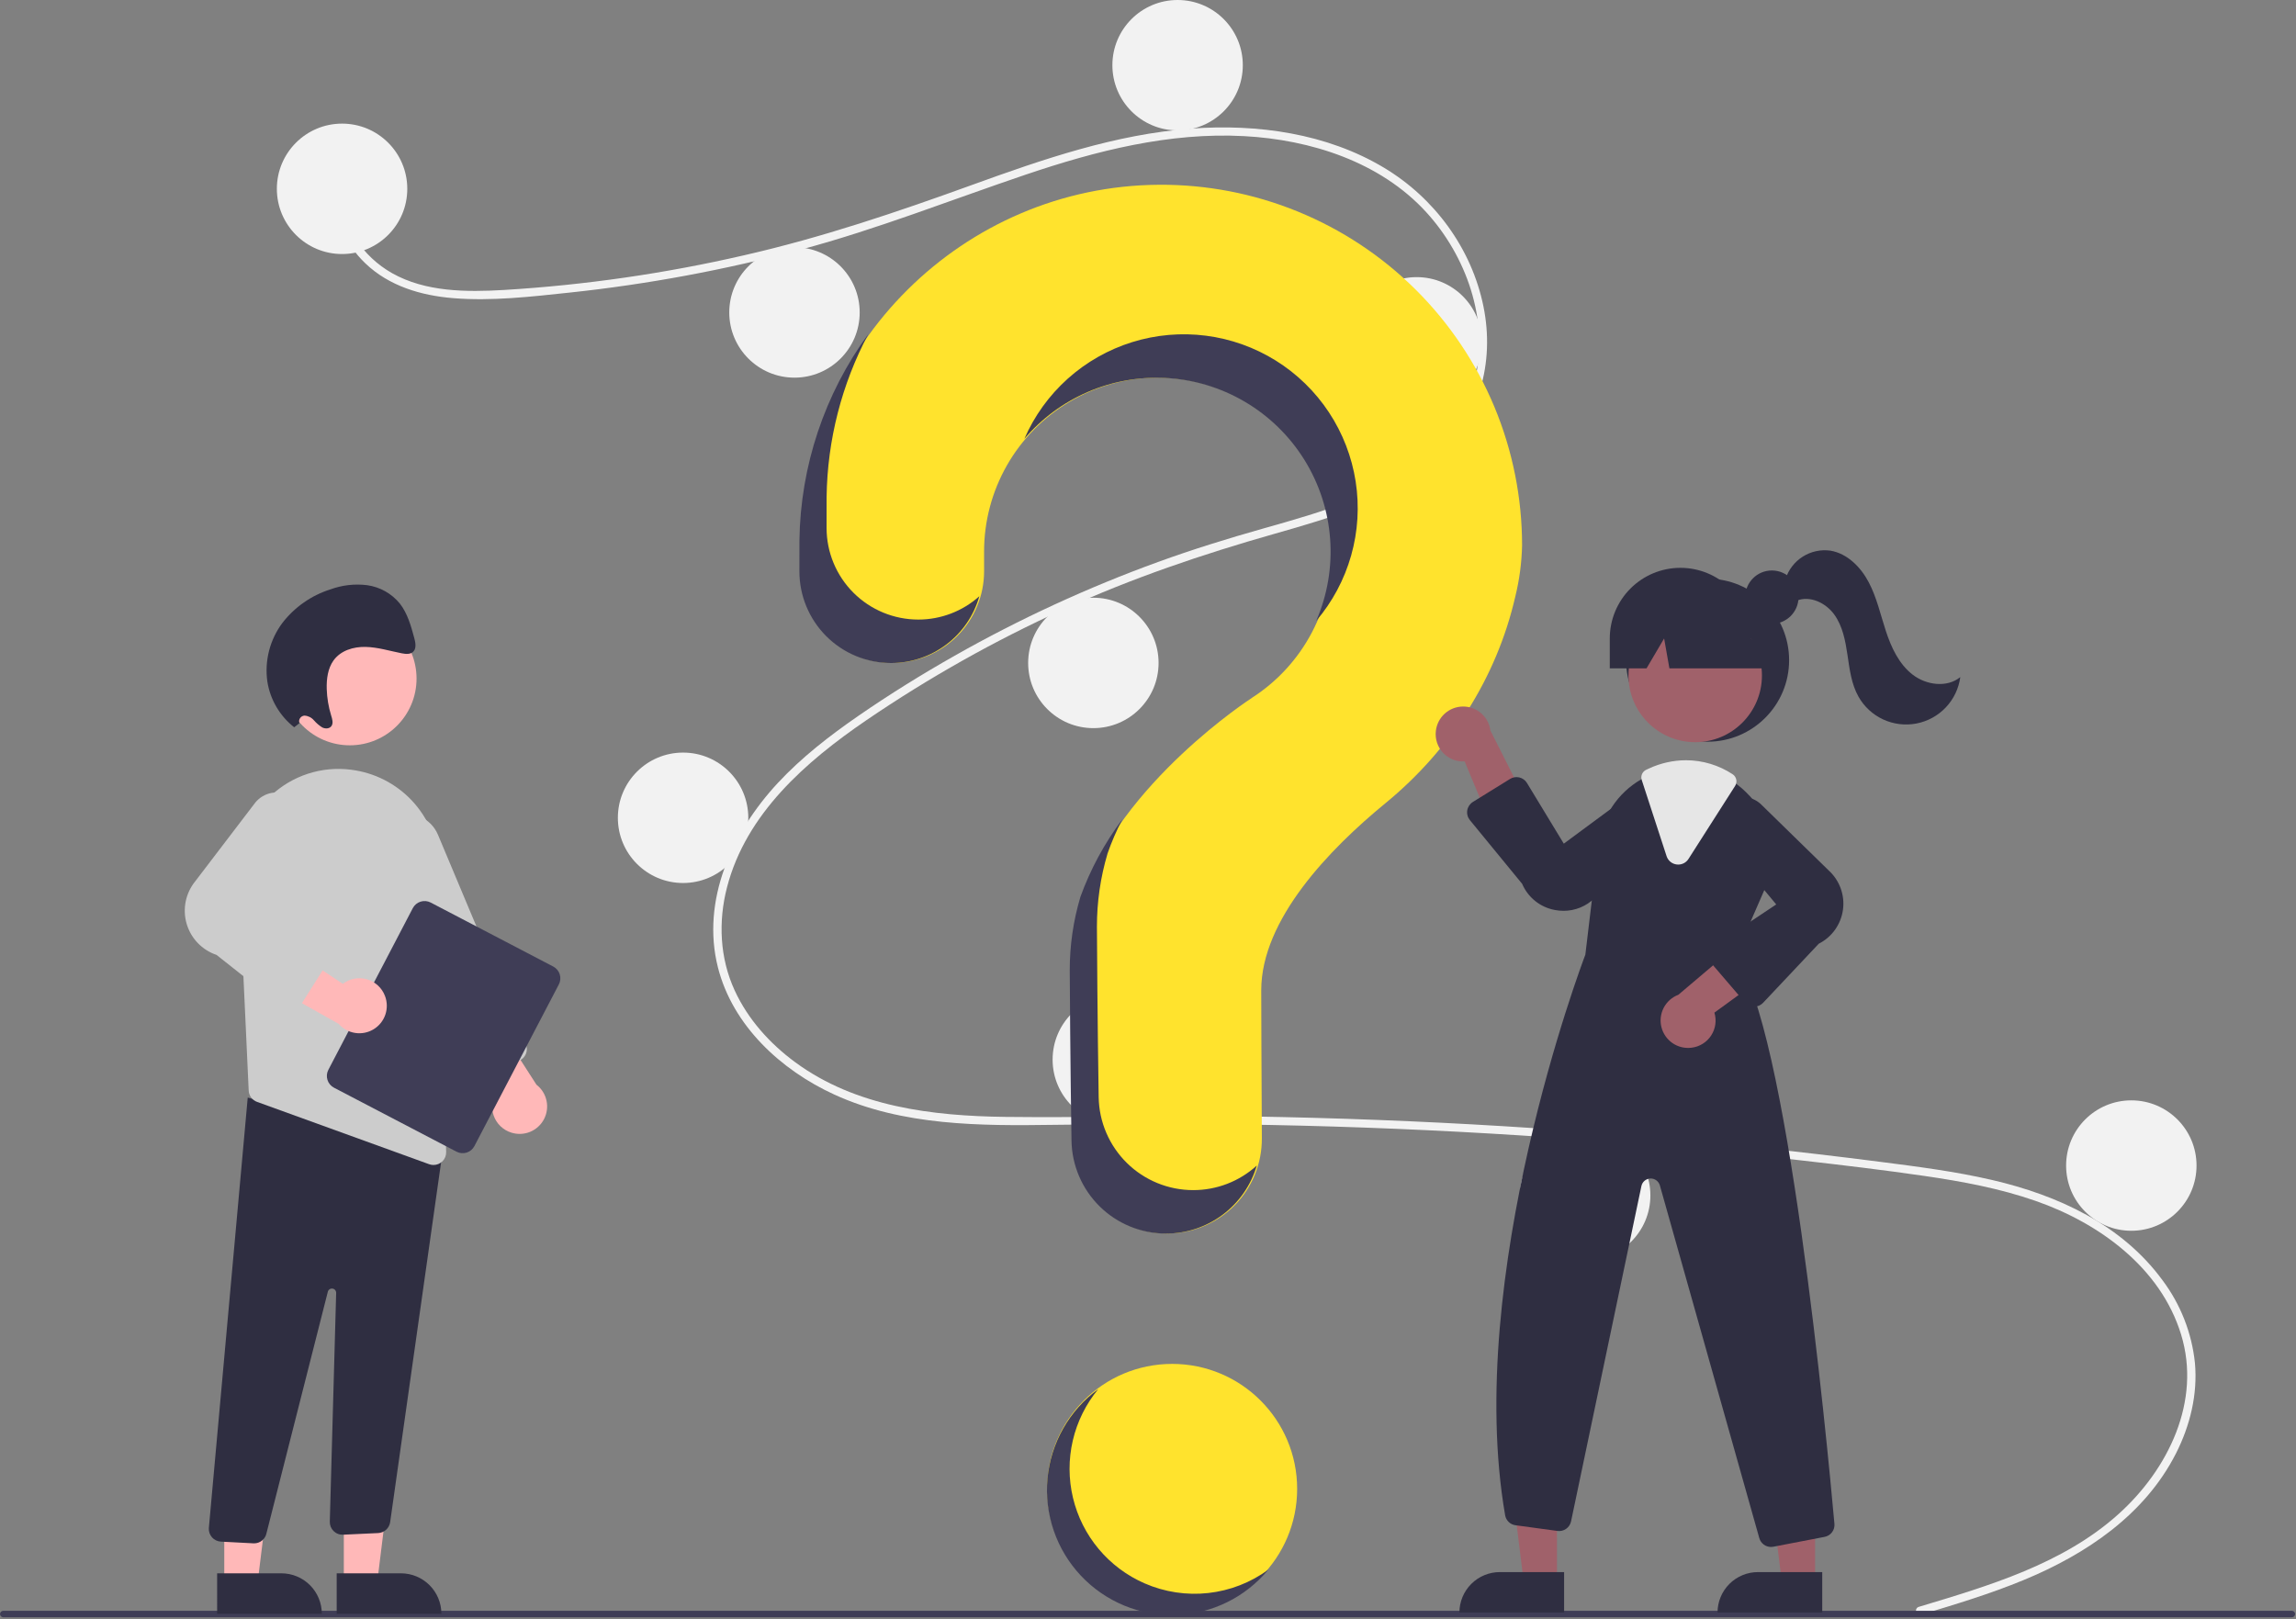 <svg width="845" height="596" viewBox="0 0 845 596" fill="none" xmlns="http://www.w3.org/2000/svg">
<rect x="0" y="0" width="845" height="596" fill="#808080" stroke="none"/>
<g clip-path="url(#clip0_420_135)">
<path d="M431.393 594C456.798 594 477.393 573.405 477.393 548C477.393 522.595 456.798 502 431.393 502C405.987 502 385.393 522.595 385.393 548C385.393 573.405 405.987 594 431.393 594Z" fill="#FFE32D"/>
<path d="M706.199 591.416C731.934 583.687 759.293 575.628 779.703 557.255C797.94 540.836 810.253 515.766 802.697 491.143C795.157 466.571 772.573 450.187 749.256 442.038C736.031 437.416 722.195 434.852 708.364 432.837C693.329 430.648 678.228 428.854 663.134 427.127C602.016 420.137 540.668 415.867 479.09 414.316C448.706 413.551 418.327 413.57 387.938 414.011C360.798 414.405 332.216 414.395 307.039 402.86C287.46 393.89 269.691 377.571 264.235 356.127C257.938 331.372 269.553 306.163 286.215 288.235C294.998 278.784 305.263 270.831 315.852 263.517C327.339 255.583 339.227 248.211 351.372 241.329C375.293 227.782 400.302 216.252 426.139 206.861C438.885 202.226 451.82 198.228 464.867 194.539C475.884 191.424 486.935 188.305 497.583 184.062C518.166 175.858 537.744 161.962 542.977 139.18C547.937 117.589 539.574 94.15 524.912 78.11C507.949 59.553 482.373 51.418 457.852 50.102C430.324 48.624 403.43 55.514 377.555 64.257C349.959 73.584 322.957 84.307 294.777 91.861C266.833 99.344 238.348 104.639 209.581 107.697C195.499 109.197 180.991 110.89 166.825 109.742C154.953 108.78 143.141 105.288 134.391 96.862C126.888 89.638 122.419 79.708 123.956 69.23C124.235 67.327 127.126 68.136 126.849 70.028C124.978 82.783 133.648 94.536 144.333 100.557C156.681 107.515 171.707 107.525 185.454 106.729C215.263 104.928 244.871 100.648 273.969 93.933C302.561 87.403 330.133 78.067 357.673 68.094C383.829 58.623 410.57 49.378 438.513 47.327C462.759 45.547 488.265 49.079 509.387 61.75C527.951 72.886 541.602 91.457 545.952 112.768C550.202 133.593 544.315 154.553 528.552 169.085C512.23 184.132 489.851 190.564 468.995 196.489C442.543 204.003 416.658 212.787 391.603 224.192C366.206 235.72 341.85 249.413 318.803 265.12C296.556 280.322 274.602 299.451 267.566 326.571C264.289 339.204 264.894 352.603 270.378 364.536C275.254 375.146 283.284 384.071 292.639 390.954C314.96 407.379 343.092 410.751 370.054 411.087C400.335 411.463 430.617 410.441 460.909 410.939C522.641 411.952 584.247 415.709 645.727 422.211C661.133 423.842 676.518 425.644 691.885 427.618C705.706 429.394 719.575 431.159 733.163 434.313C757.326 439.921 780.837 450.705 795.855 471.191C802.52 480.071 806.65 490.594 807.802 501.637C808.854 513.161 806.032 524.706 800.822 534.958C789.29 557.648 767.688 572.081 744.749 581.562C732.462 586.641 719.717 590.488 706.997 594.309C705.144 594.865 704.352 591.97 706.199 591.416Z" fill="#F2F2F2"/>
<path d="M125.893 93.5C139.147 93.5 149.893 82.755 149.893 69.5C149.893 56.245 139.147 45.5 125.893 45.5C112.638 45.5 101.893 56.245 101.893 69.5C101.893 82.755 112.638 93.5 125.893 93.5Z" fill="#F2F2F2"/>
<path d="M292.393 139C305.647 139 316.393 128.255 316.393 115C316.393 101.745 305.647 91 292.393 91C279.138 91 268.393 101.745 268.393 115C268.393 128.255 279.138 139 292.393 139Z" fill="#F2F2F2"/>
<path d="M433.393 48C446.647 48 457.393 37.255 457.393 24C457.393 10.745 446.647 0 433.393 0C420.138 0 409.393 10.745 409.393 24C409.393 37.255 420.138 48 433.393 48Z" fill="#F2F2F2"/>
<path d="M521.393 150C534.647 150 545.393 139.255 545.393 126C545.393 112.745 534.647 102 521.393 102C508.138 102 497.393 112.745 497.393 126C497.393 139.255 508.138 150 521.393 150Z" fill="#F2F2F2"/>
<path d="M402.393 268C415.647 268 426.393 257.255 426.393 244C426.393 230.745 415.647 220 402.393 220C389.138 220 378.393 230.745 378.393 244C378.393 257.255 389.138 268 402.393 268Z" fill="#F2F2F2"/>
<path d="M251.393 325C264.647 325 275.393 314.255 275.393 301C275.393 287.745 264.647 277 251.393 277C238.138 277 227.393 287.745 227.393 301C227.393 314.255 238.138 325 251.393 325Z" fill="#F2F2F2"/>
<path d="M411.393 414C424.647 414 435.393 403.255 435.393 390C435.393 376.745 424.647 366 411.393 366C398.138 366 387.393 376.745 387.393 390C387.393 403.255 398.138 414 411.393 414Z" fill="#F2F2F2"/>
<path d="M583.393 464C596.647 464 607.393 453.255 607.393 440C607.393 426.745 596.647 416 583.393 416C570.138 416 559.393 426.745 559.393 440C559.393 453.255 570.138 464 583.393 464Z" fill="#F2F2F2"/>
<path d="M784.393 453C797.647 453 808.393 442.255 808.393 429C808.393 415.745 797.647 405 784.393 405C771.138 405 760.393 415.745 760.393 429C760.393 442.255 771.138 453 784.393 453Z" fill="#F2F2F2"/>
<path d="M426.465 68.003C354.574 68.511 295.709 126.933 294.688 198.82C294.679 199.483 294.674 204.15 294.675 210.254C294.675 219.203 298.231 227.786 304.559 234.115C310.887 240.443 319.469 243.999 328.419 244C332.855 243.999 337.248 243.124 341.346 241.425C345.444 239.725 349.167 237.235 352.302 234.096C355.438 230.958 357.924 227.232 359.619 223.132C361.313 219.032 362.184 214.639 362.18 210.202C362.176 206.05 362.174 203.176 362.174 203C362.172 191.89 365.062 180.971 370.56 171.316C376.057 161.662 383.974 153.605 393.53 147.938C403.086 142.271 413.952 139.189 425.06 138.996C436.169 138.803 447.136 141.504 456.883 146.835C466.631 152.166 474.823 159.942 480.653 169.399C486.484 178.856 489.752 189.668 490.137 200.771C490.521 211.875 488.009 222.887 482.847 232.725C477.684 242.562 470.05 250.887 460.695 256.879L460.706 256.894C460.706 256.894 412.678 287.813 398.036 330.229L398.048 330.232C395.473 338.921 394.169 347.937 394.174 357C394.174 360.725 394.394 393.321 394.817 419.778C394.965 428.906 398.696 437.61 405.204 444.013C411.713 450.415 420.477 454.002 429.607 454C434.195 454 438.737 453.092 442.972 451.33C447.208 449.568 451.053 446.986 454.286 443.732C457.52 440.478 460.079 436.617 461.814 432.371C463.55 428.124 464.429 423.577 464.401 418.989C464.254 394.76 464.174 366.548 464.174 364.5C464.174 338.455 489.3 312.505 509.938 295.583C533.704 276.096 550.806 249.54 557.675 219.583C559.195 213.416 560.033 207.1 560.174 200.75C560.174 183.236 556.709 165.896 549.977 149.727C543.246 133.559 533.382 118.882 520.953 106.543C508.524 94.204 493.777 84.446 477.56 77.832C461.344 71.217 443.979 67.877 426.465 68.003Z" fill="#FFE32D"/>
<path d="M843.485 595.262H1.191C0.876 595.261 0.574 595.135 0.351 594.912C0.129 594.688 0.004 594.386 0.004 594.071C0.004 593.756 0.129 593.453 0.351 593.23C0.574 593.007 0.876 592.881 1.191 592.88H843.485C843.801 592.88 844.104 593.006 844.327 593.229C844.55 593.452 844.676 593.755 844.676 594.071C844.676 594.387 844.55 594.689 844.327 594.913C844.104 595.136 843.801 595.262 843.485 595.262Z" fill="#3F3D56"/>
<path d="M628.449 272.996C645.018 272.996 658.449 259.564 658.449 242.996C658.449 226.427 645.018 212.996 628.449 212.996C611.881 212.996 598.449 226.427 598.449 242.996C598.449 259.564 611.881 272.996 628.449 272.996Z" fill="#2F2E41"/>
<path d="M573.012 582.129H560.753L554.92 534.841H573.015L573.012 582.129Z" fill="#A0616A"/>
<path d="M551.995 578.626H575.639V593.513H537.108C537.108 591.558 537.493 589.622 538.242 587.816C538.99 586.009 540.086 584.368 541.469 582.986C542.851 581.604 544.492 580.507 546.298 579.759C548.104 579.011 550.04 578.626 551.995 578.626Z" fill="#2F2E41"/>
<path d="M668.012 582.129H655.753L649.92 534.841H668.015L668.012 582.129Z" fill="#A0616A"/>
<path d="M646.995 578.626H670.639V593.513H632.108C632.108 591.558 632.493 589.622 633.242 587.816C633.99 586.009 635.086 584.368 636.469 582.986C637.851 581.604 639.492 580.507 641.298 579.759C643.104 579.011 645.04 578.626 646.995 578.626Z" fill="#2F2E41"/>
<path d="M623.89 273.171C637.455 273.171 648.451 262.175 648.451 248.61C648.451 235.045 637.455 224.049 623.89 224.049C610.325 224.049 599.329 235.045 599.329 248.61C599.329 262.175 610.325 273.171 623.89 273.171Z" fill="#A0616A"/>
<path d="M638.529 352.406L649.519 327.156C652.188 321.233 652.953 314.627 651.708 308.25C650.463 301.874 647.27 296.041 642.569 291.556C641.604 290.601 640.578 289.71 639.499 288.886C634.076 284.644 627.394 282.332 620.509 282.316C615.88 282.334 611.31 283.35 607.109 285.296C606.749 285.456 606.399 285.626 606.039 285.796C605.349 286.126 604.669 286.486 604.009 286.856C599.704 289.328 596.04 292.777 593.313 296.925C590.586 301.073 588.872 305.804 588.309 310.736L583.459 351.376C582.239 354.566 538.719 469.766 553.939 557.716C554.101 558.655 554.559 559.518 555.246 560.178C555.934 560.839 556.814 561.262 557.759 561.386L573.189 563.486C574.316 563.64 575.459 563.362 576.389 562.707C577.318 562.052 577.965 561.069 578.199 559.956L604.089 436.546C604.251 435.779 604.664 435.089 605.264 434.585C605.864 434.081 606.616 433.792 607.399 433.766C608.182 433.739 608.951 433.976 609.584 434.439C610.217 434.901 610.676 435.562 610.889 436.316L647.469 566.096C647.73 567.039 648.292 567.87 649.071 568.463C649.849 569.055 650.801 569.376 651.779 569.376C652.071 569.374 652.362 569.347 652.649 569.296L671.499 565.666C672.595 565.461 673.575 564.854 674.246 563.964C674.918 563.075 675.233 561.966 675.129 560.856C672.359 529.966 657.639 375.236 638.529 352.406Z" fill="#2F2E41"/>
<path d="M528.439 269.05C528.268 270.51 528.42 271.99 528.884 273.385C529.347 274.78 530.11 276.057 531.12 277.125C532.131 278.193 533.363 279.027 534.73 279.567C536.097 280.108 537.566 280.342 539.033 280.253L552.762 313.246L563.147 297.851L548.518 268.881C548.205 266.426 547.003 264.171 545.139 262.542C543.275 260.914 540.879 260.026 538.404 260.047C535.929 260.068 533.547 260.996 531.711 262.655C529.874 264.314 528.71 266.59 528.439 269.05Z" fill="#A0616A"/>
<path d="M622.527 385.626C623.987 385.452 625.391 384.959 626.64 384.184C627.888 383.408 628.952 382.368 629.755 381.137C630.559 379.906 631.082 378.514 631.29 377.058C631.497 375.603 631.382 374.12 630.954 372.713L659.839 351.675L642.449 345.162L617.685 366.139C615.37 367.015 613.457 368.71 612.308 370.902C611.159 373.094 610.854 375.632 611.451 378.034C612.048 380.436 613.505 382.535 615.546 383.935C617.588 385.334 620.072 385.936 622.527 385.626Z" fill="#A0616A"/>
<path d="M575.439 335.241C574.332 335.24 573.227 335.131 572.141 334.916C569.514 334.416 567.049 333.277 564.966 331.6C562.882 329.923 561.243 327.759 560.193 325.3L540.959 301.846C540.552 301.351 540.256 300.774 540.091 300.154C539.925 299.535 539.894 298.887 539.999 298.254C540.105 297.622 540.344 297.019 540.701 296.486C541.058 295.954 541.525 295.503 542.07 295.166L555.754 286.695C556.26 286.382 556.822 286.173 557.409 286.078C557.995 285.984 558.595 286.007 559.173 286.145C559.75 286.284 560.295 286.535 560.775 286.885C561.255 287.236 561.661 287.677 561.97 288.185L575.526 310.519L601.488 291.333C603.555 290.249 605.943 289.945 608.215 290.476C610.488 291.008 612.494 292.339 613.866 294.227C615.238 296.115 615.885 298.434 615.689 300.76C615.493 303.085 614.466 305.263 612.797 306.894L586.886 330.531C583.841 333.549 579.727 335.242 575.439 335.241Z" fill="#2F2E41"/>
<path d="M645.59 370.514C645.555 370.514 645.52 370.514 645.484 370.513C644.853 370.497 644.233 370.349 643.662 370.079C643.092 369.808 642.585 369.421 642.174 368.942L630.007 354.749C629.593 354.265 629.286 353.7 629.106 353.089C628.927 352.478 628.879 351.836 628.966 351.205C629.053 350.575 629.273 349.97 629.611 349.43C629.949 348.891 630.398 348.429 630.928 348.076L653.709 332.888L633.071 308.076C631.87 306.075 631.43 303.708 631.83 301.408C632.23 299.109 633.444 297.03 635.251 295.552C637.057 294.074 639.335 293.295 641.668 293.358C644.001 293.421 646.234 294.321 647.958 295.893L673.042 320.406C675.016 322.21 676.523 324.465 677.433 326.979C678.344 329.493 678.631 332.191 678.269 334.84C677.908 337.49 676.909 340.012 675.358 342.19C673.808 344.368 671.751 346.138 669.366 347.346L648.865 369.1C648.444 369.546 647.936 369.902 647.373 370.145C646.81 370.388 646.203 370.513 645.59 370.514Z" fill="#2F2E41"/>
<path d="M617.645 318.214C617.45 318.214 617.255 318.202 617.061 318.177C616.214 318.074 615.414 317.73 614.756 317.186C614.098 316.643 613.61 315.921 613.35 315.108L604.208 287.079C603.979 286.371 604.014 285.603 604.307 284.918C604.6 284.234 605.131 283.678 605.802 283.355L606.099 283.214C606.368 283.086 606.634 282.96 606.906 282.839C611.169 280.862 615.81 279.831 620.509 279.816C626.61 279.827 632.574 281.619 637.67 284.973C638.354 285.427 638.831 286.132 639 286.935C639.168 287.739 639.015 288.576 638.572 289.267L621.422 316.135C621.02 316.773 620.462 317.298 619.802 317.662C619.141 318.026 618.399 318.216 617.645 318.214Z" fill="#E6E6E6"/>
<path d="M652.101 229.603C657.522 229.603 661.918 225.208 661.918 219.786C661.918 214.365 657.522 209.969 652.101 209.969C646.679 209.969 642.284 214.365 642.284 219.786C642.284 225.208 646.679 229.603 652.101 229.603Z" fill="#2F2E41"/>
<path d="M618.449 208.996C611.554 208.996 604.94 211.735 600.064 216.611C595.189 221.487 592.449 228.1 592.449 234.996V245.996H605.979L612.449 234.996L614.391 245.996H655.449L644.449 234.996C644.449 228.1 641.71 221.487 636.834 216.611C631.958 211.735 625.345 208.996 618.449 208.996Z" fill="#2F2E41"/>
<path d="M657.146 213.062C658.232 209.668 660.48 206.764 663.494 204.863C666.508 202.962 670.096 202.184 673.627 202.666C679.883 203.712 684.83 208.741 687.777 214.357C690.724 219.974 692.085 226.26 694.066 232.285C696.047 238.311 698.857 244.369 703.859 248.269C708.861 252.17 716.536 253.228 721.449 249.215C720.888 253.397 719.026 257.296 716.127 260.362C713.228 263.427 709.439 265.504 705.296 266.298C701.152 267.092 696.863 266.563 693.037 264.786C689.21 263.01 686.039 260.075 683.972 256.397C681.38 251.785 680.711 246.38 679.942 241.146C679.173 235.912 678.174 230.496 675.08 226.205C671.985 221.915 666.192 219.112 661.276 221.067L657.146 213.062Z" fill="#2F2E41"/>
<path d="M337.946 228.038C328.997 228.037 320.414 224.482 314.086 218.153C307.758 211.825 304.203 203.242 304.202 194.292C304.202 188.189 304.206 183.522 304.215 182.858C304.5 161.952 309.765 141.414 319.574 122.949C303.458 145.012 294.596 171.538 294.215 198.858C294.206 199.522 294.202 204.189 294.202 210.292C294.203 219.242 297.758 227.825 304.086 234.153C310.414 240.482 318.997 244.037 327.946 244.038C335.3 244.036 342.452 241.632 348.316 237.194C354.18 232.756 358.435 226.525 360.434 219.448C354.255 224.989 346.246 228.048 337.946 228.038Z" fill="#3F3D56"/>
<path d="M428.753 139.109C439.099 139.603 449.171 142.601 458.103 147.845C467.036 153.089 474.562 160.423 480.036 169.216C485.51 178.01 488.768 188 489.53 198.33C490.292 208.66 488.536 219.021 484.412 228.522C490.377 221.517 494.761 213.308 497.266 204.454C499.771 195.601 500.337 186.312 498.926 177.22C497.515 168.128 494.16 159.447 489.091 151.769C484.021 144.091 477.355 137.596 469.547 132.728C461.74 127.86 452.975 124.732 443.849 123.559C434.723 122.385 425.452 123.193 416.667 125.927C407.882 128.661 399.789 133.258 392.942 139.403C386.094 145.548 380.652 153.098 376.986 161.537C383.322 154.084 391.284 148.186 400.259 144.298C409.235 140.409 418.983 138.634 428.753 139.109Z" fill="#3F3D56"/>
<path d="M439.135 438.038C430.005 438.04 421.241 434.453 414.732 428.051C408.224 421.649 404.493 412.944 404.345 403.816C403.921 377.36 403.702 344.764 403.702 341.038C403.696 331.976 405.001 322.96 407.576 314.27L407.563 314.267C409.084 309.906 410.92 305.661 413.058 301.567C406.496 310.311 401.274 319.984 397.563 330.267L397.576 330.27C395.001 338.96 393.696 347.976 393.702 357.038C393.702 360.764 393.921 393.36 394.345 419.816C394.493 428.944 398.224 437.649 404.732 444.051C411.241 450.453 420.005 454.04 429.135 454.038C436.662 454.037 443.987 451.595 450.009 447.079C456.031 442.563 460.427 436.216 462.537 428.99C456.14 434.823 447.792 438.051 439.135 438.038Z" fill="#3F3D56"/>
<path d="M126.541 582.585L138.8 582.584L144.633 535.296L126.538 535.297L126.541 582.585Z" fill="#FFB8B8"/>
<path d="M162.444 593.968L123.914 593.969L123.913 579.082L147.557 579.081C151.505 579.081 155.292 580.649 158.084 583.441C160.876 586.233 162.444 590.019 162.444 593.968Z" fill="#2F2E41"/>
<path d="M82.541 582.585L94.8 582.584L100.633 535.296L82.538 535.297L82.541 582.585Z" fill="#FFB8B8"/>
<path d="M118.444 593.968L79.914 593.969L79.913 579.082L103.557 579.081C107.505 579.081 111.292 580.649 114.084 583.441C116.876 586.233 118.444 590.019 118.444 593.968Z" fill="#2F2E41"/>
<path d="M93.255 568.042L81.28 567.412C80.662 567.379 80.057 567.224 79.5 566.957C78.943 566.689 78.444 566.313 78.033 565.851C77.622 565.389 77.307 564.85 77.106 564.265C76.905 563.68 76.822 563.062 76.861 562.445L91.174 403.979L157.085 421.764L163.435 420.032L143.577 560.317C143.408 561.372 142.884 562.338 142.091 563.055C141.299 563.772 140.285 564.198 139.219 564.261L126.31 564.863C125.664 564.899 125.018 564.8 124.413 564.574C123.807 564.347 123.255 563.997 122.792 563.547C122.329 563.096 121.964 562.554 121.72 561.955C121.477 561.356 121.36 560.713 121.378 560.067L123.717 475.871C123.728 475.481 123.593 475.102 123.338 474.807C123.083 474.513 122.727 474.325 122.34 474.279C121.954 474.234 121.564 474.336 121.248 474.563C120.932 474.791 120.713 475.129 120.634 475.511L98.077 564.323C97.864 565.377 97.292 566.324 96.459 567.003C95.626 567.683 94.583 568.052 93.508 568.049C93.424 568.049 93.34 568.047 93.255 568.042Z" fill="#2F2E41"/>
<path d="M128.742 274.32C142.306 274.32 153.303 263.323 153.303 249.759C153.303 236.194 142.306 225.198 128.742 225.198C115.177 225.198 104.181 236.194 104.181 249.759C104.181 263.323 115.177 274.32 128.742 274.32Z" fill="#FFB8B8"/>
<path d="M87.85 321.918L90.55 380.185L91.526 401.384C91.565 402.307 91.879 403.197 92.426 403.941C92.974 404.684 93.731 405.248 94.601 405.559L157.937 428.503C158.448 428.693 158.991 428.788 159.536 428.783C160.16 428.786 160.778 428.663 161.354 428.422C161.929 428.181 162.45 427.826 162.885 427.379C163.32 426.933 163.661 426.402 163.887 425.821C164.113 425.239 164.219 424.618 164.2 423.995L161.603 319.228C161.433 310.632 158.269 302.365 152.657 295.853C147.044 289.34 139.336 284.989 130.86 283.551C130.247 283.457 129.624 283.364 129.001 283.28C123.745 282.628 118.41 283.135 113.371 284.766C108.332 286.398 103.712 289.113 99.836 292.722C95.822 296.414 92.668 300.942 90.596 305.987C88.525 311.032 87.588 316.47 87.85 321.918Z" fill="#CCCCCC"/>
<path d="M188.192 416.876C186.694 416.411 185.326 415.602 184.196 414.515C183.066 413.427 182.206 412.09 181.684 410.611C181.163 409.132 180.994 407.551 181.192 405.995C181.39 404.439 181.949 402.951 182.824 401.649L161.346 373.089L179.88 371.942L197.434 399.239C199.314 400.692 200.621 402.76 201.128 405.081C201.635 407.402 201.308 409.827 200.206 411.931C199.103 414.035 197.295 415.684 195.098 416.588C192.902 417.492 190.457 417.594 188.192 416.876Z" fill="#FFB8B8"/>
<path d="M173.091 396.481C172.522 396.25 172.004 395.909 171.568 395.476C171.132 395.044 170.786 394.529 170.55 393.963L138.192 316.868C137.557 315.359 137.226 313.739 137.217 312.102C137.208 310.464 137.522 308.841 138.141 307.325C138.76 305.809 139.672 304.43 140.824 303.266C141.977 302.102 143.347 301.177 144.857 300.544C146.367 299.91 147.987 299.58 149.624 299.573C151.262 299.565 152.885 299.881 154.4 300.501C155.916 301.121 157.294 302.034 158.457 303.187C159.62 304.34 160.544 305.711 161.176 307.221L193.534 384.317C194.013 385.46 194.018 386.746 193.549 387.893C193.08 389.04 192.176 389.954 191.034 390.435L176.668 396.464C176.103 396.703 175.496 396.828 174.881 396.831C174.267 396.834 173.659 396.715 173.091 396.481Z" fill="#CCCCCC"/>
<path d="M120.846 393.762L151.925 334.253C152.524 333.108 153.553 332.248 154.786 331.862C156.018 331.475 157.354 331.593 158.5 332.189L203.611 355.749C204.756 356.349 205.616 357.378 206.003 358.61C206.389 359.843 206.272 361.179 205.675 362.324L174.595 421.833C173.996 422.978 172.967 423.838 171.735 424.225C170.502 424.611 169.166 424.493 168.021 423.897L122.909 400.337C121.765 399.737 120.905 398.708 120.518 397.476C120.131 396.243 120.249 394.907 120.846 393.762Z" fill="#3F3D56"/>
<path d="M141.688 366.574C141.135 365.106 140.247 363.787 139.095 362.723C137.942 361.66 136.557 360.88 135.049 360.447C133.542 360.013 131.954 359.938 130.413 360.228C128.871 360.517 127.419 361.163 126.171 362.113L96.392 342.359L96.342 360.929L124.628 376.841C126.189 378.631 128.331 379.814 130.678 380.183C133.024 380.552 135.426 380.083 137.461 378.858C139.497 377.633 141.036 375.731 141.808 373.484C142.581 371.238 142.539 368.792 141.688 366.574Z" fill="#FFB8B8"/>
<path d="M104.039 370.75L79.702 351.472C77.069 350.588 74.69 349.078 72.769 347.072C70.849 345.067 69.443 342.625 68.674 339.956C67.904 337.288 67.794 334.472 68.352 331.752C68.91 329.031 70.121 326.487 71.879 324.337L93.976 295.377C95.511 293.501 97.671 292.24 100.06 291.824C102.448 291.409 104.907 291.867 106.986 293.115C109.065 294.363 110.625 296.318 111.381 298.622C112.138 300.925 112.04 303.424 111.105 305.662L93.621 334.262L119.315 346.448C119.913 346.732 120.443 347.139 120.872 347.642C121.301 348.146 121.617 348.735 121.802 349.37C121.986 350.005 122.033 350.672 121.94 351.327C121.847 351.981 121.617 352.609 121.264 353.168L110.892 369.582C110.541 370.136 110.078 370.61 109.533 370.974C108.987 371.338 108.371 371.583 107.725 371.693C107.699 371.698 107.674 371.702 107.648 371.705C107.013 371.801 106.365 371.766 105.744 371.602C105.123 371.437 104.543 371.147 104.039 370.75Z" fill="#CCCCCC"/>
<path d="M110.183 266.205C110.077 265.897 110.044 265.569 110.085 265.245C110.126 264.922 110.241 264.613 110.42 264.341C110.599 264.068 110.838 263.841 111.119 263.676C111.399 263.51 111.714 263.411 112.039 263.386C112.704 263.422 113.355 263.593 113.953 263.888C114.55 264.182 115.082 264.595 115.515 265.101C116.404 266.126 117.439 267.015 118.586 267.738C119.774 268.337 121.386 268.252 122.063 267.11C122.699 266.038 122.263 264.602 121.878 263.357C120.898 260.188 120.35 256.902 120.248 253.587C120.137 249.886 120.659 246.025 122.708 243.138C125.352 239.414 130.079 238 134.553 238.102C139.028 238.205 143.429 239.586 147.861 240.459C149.391 240.76 151.189 240.914 152.212 239.729C153.3 238.468 152.901 236.427 152.438 234.725C151.237 230.307 149.963 225.74 147.173 222.173C144.156 218.465 139.846 216.039 135.112 215.382C130.567 214.819 125.953 215.343 121.649 216.911C114.638 219.121 108.469 223.418 103.967 229.229C99.325 235.409 97.32 243.175 98.388 250.83C99.433 257.496 102.965 263.519 108.274 267.684L110.183 266.205Z" fill="#2F2E41"/>
<path d="M421.258 582.78C414.724 579.934 408.94 575.608 404.364 570.144C399.787 564.68 396.543 558.227 394.888 551.294C393.232 544.362 393.211 537.139 394.825 530.197C396.439 523.255 399.644 516.782 404.188 511.291C398.92 515.138 394.53 520.061 391.31 525.733C388.09 531.406 386.113 537.698 385.511 544.193C384.909 550.688 385.695 557.237 387.817 563.405C389.939 569.573 393.349 575.219 397.82 579.969C402.291 584.718 407.721 588.462 413.75 590.953C419.779 593.443 426.268 594.623 432.788 594.414C439.307 594.204 445.708 592.611 451.564 589.739C457.421 586.867 462.6 582.782 466.757 577.755C460.273 582.494 452.66 585.452 444.677 586.334C436.695 587.215 428.62 585.99 421.258 582.78Z" fill="#3F3D56"/>
</g>
<defs>
<clipPath id="clip0_420_135">
<rect width="844.675" height="595.262" fill="white"/>
</clipPath>
</defs>
</svg>
